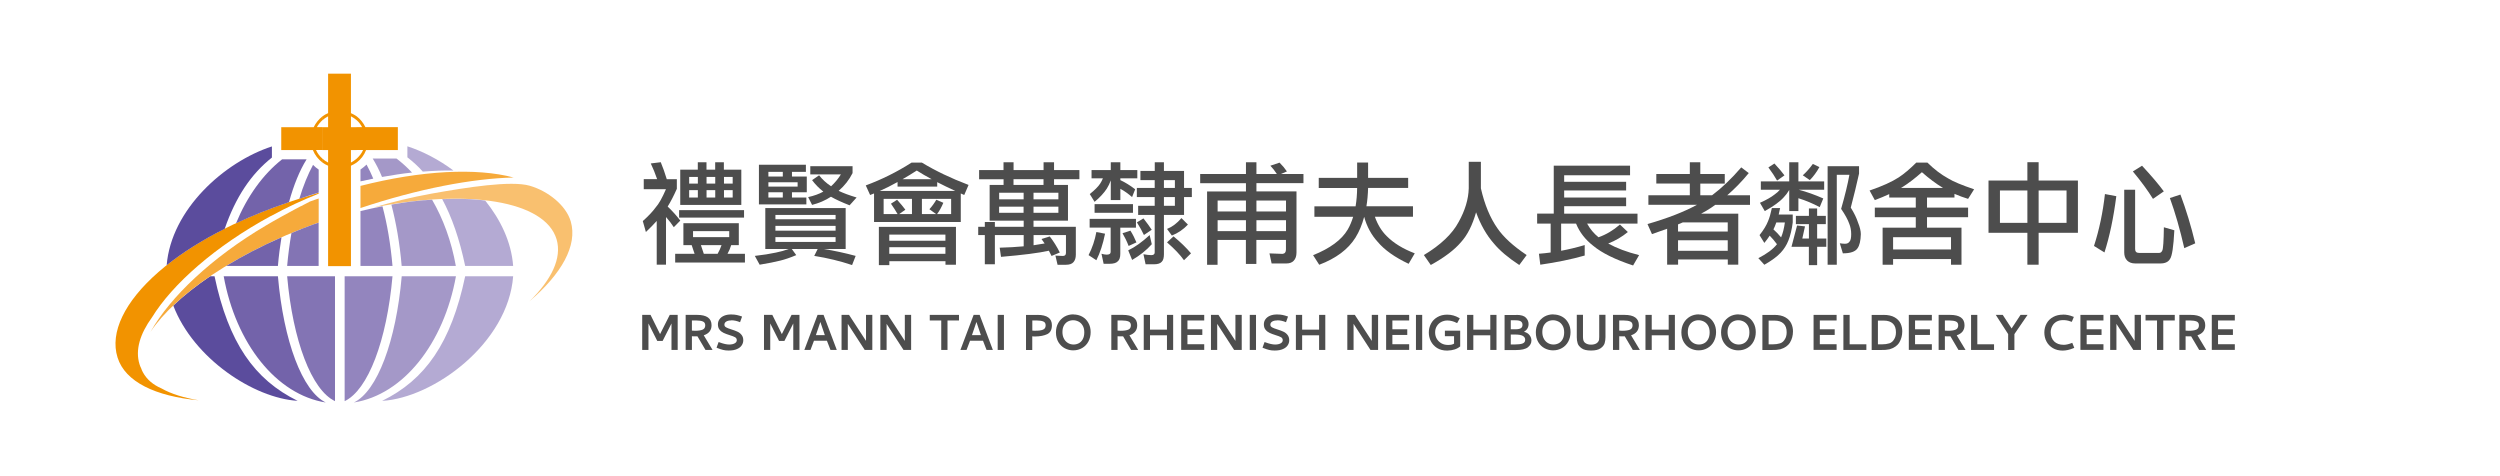 <?xml version="1.0" encoding="UTF-8"?>
<svg id="_圖層_1" data-name="圖層 1" xmlns="http://www.w3.org/2000/svg" viewBox="0 0 420 80">
  <defs>
    <style>
      .cls-1 {
        fill: #a498c8;
      }

      .cls-1, .cls-2, .cls-3, .cls-4, .cls-5, .cls-6, .cls-7, .cls-8, .cls-9 {
        fill-rule: evenodd;
      }

      .cls-2 {
        fill: #f29300;
      }

      .cls-3 {
        fill: #f9c06f;
      }

      .cls-4 {
        fill: #9385be;
      }

      .cls-10 {
        fill: #4d4d4d;
      }

      .cls-5 {
        fill: #7363aa;
      }

      .cls-6 {
        fill: #8374b4;
      }

      .cls-7 {
        fill: #b4aad3;
      }

      .cls-8 {
        fill: #5b4c9d;
      }

      .cls-9 {
        fill: #f6aa3b;
      }
    </style>
  </defs>
  <g>
    <path class="cls-10" d="M111.01,27.26c.35.84.69,1.79,1.01,2.85h1.69v1.61c-.53,1.19-1.04,2.18-1.54,2.98.84.8,1.54,1.59,2.12,2.36l-1.09,1.11c-.35-.55-.79-1.12-1.31-1.71v8.01h-1.56v-7.35c-.54.6-1.14,1.22-1.82,1.86l-.52-1.84c.95-.85,1.67-1.61,2.16-2.29.54-.6,1.11-1.62,1.73-3.06h-3.73v-1.69h2.25c-.33-.95-.68-1.83-1.07-2.64l1.69-.21ZM114.82,37.5h9.3v3.68h-1.28c-.15.51-.36,1-.62,1.46h2.93v1.46h-11.72v-1.46h3.26l-.49-1.46h-1.39v-3.68ZM114.09,35.3h10.91v1.26h-10.91v-1.26ZM114.29,28.5h2.94v-1.24h1.46v1.24h1.46v-1.24h1.46v1.24h2.93v5.93h-10.26v-5.93ZM115.78,30.84h1.46v-1.11h-1.46v1.11ZM117.24,33.18v-1.24h-1.46v1.24h1.46ZM122.51,39.84v-1.01h-6.08v1.01h6.08ZM118.23,42.64h2.33c.28-.48.49-.96.66-1.46h-3.47l.49,1.46ZM118.7,29.73v1.11h1.46v-1.11h-1.46ZM120.16,33.18v-1.24h-1.46v1.24h1.46ZM121.63,29.73v1.11h1.46v-1.11h-1.46ZM123.09,33.18v-1.24h-1.46v1.24h1.46Z"/>
    <path class="cls-10" d="M128.59,34.95h13.48v6.88h-3.68c1.73.28,3.51.66,5.36,1.16l-.6,1.54c-2.03-.68-4.14-1.19-6.36-1.54l.58-1.16h-4.35l.75,1.03c-1.01.43-1.91.73-2.68.92-.91.23-2.07.46-3.47.69l-.81-1.48c1.36-.15,2.55-.34,3.56-.56.79-.16,1.5-.36,2.14-.6h-3.94v-6.88ZM135.39,27.69v1.18h-2.34v.79h2.49v2.64h-2.49v.88h2.42v1.16h-7.97v-6.66h7.9ZM131.51,29.66v-.79h-2.42v.79h2.42ZM129.09,31.35h4.91v-.73h-4.91v.73ZM131.51,33.18v-.88h-2.42v.88h2.42ZM130.27,36.84h10.11v-.73h-10.11v.73ZM130.27,38.75h10.11v-.81h-10.11v.81ZM140.38,40.65v-.81h-10.11v.81h10.11ZM136.12,27.92h7.11v1.16c-.56,1.12-1.34,2.12-2.34,2.98.79.38,1.79.75,3.02,1.12l-1.18,1.31c-1.29-.5-2.33-.98-3.13-1.44-.96.63-2.02,1.08-3.17,1.37l-.66-1.31c.97-.21,1.83-.52,2.55-.92-.74-.58-1.37-1.22-1.89-1.93l1.18-.81c.54.7,1.21,1.31,2.01,1.84.62-.56,1.18-1.23,1.65-1.99h-5.14v-1.39Z"/>
    <path class="cls-10" d="M154.02,27.32h.86c2.28,1.38,4.89,2.63,7.84,3.75l-.73,1.69c-.2-.09-.39-.18-.58-.26v4.8h-14.57v-4.8c-.22.1-.44.19-.66.26l-.73-1.61c2.67-.99,5.24-2.26,7.69-3.83h.88ZM160.6,38.1v6.38h-1.76v-.6h-9.43v.66h-1.76v-6.43h12.96ZM147.79,32.08h12.7c-1.11-.51-2.12-1.01-3.04-1.48v.75h-6.66v-.77c-1.06.59-2.06,1.09-3,1.5ZM153.21,35.96v-2.55h-4.76v2.55h2.34c-.29-.51-.66-1.09-1.11-1.74l1.03-.66c.59.65,1.05,1.21,1.39,1.67l-1.03.73h2.14ZM149.4,40.44h9.43v-1.03h-9.43v1.03ZM149.4,42.64h9.43v-1.11h-9.43v1.11ZM151.62,30.11h4.91c-.94-.5-1.78-.99-2.51-1.46-.84.54-1.64,1.03-2.4,1.46ZM159.79,35.96v-2.55h-4.91v2.55h2.38l-1.12-.81c.42-.46.81-.99,1.16-1.59l1.18.51c-.31.74-.66,1.37-1.05,1.89h2.36Z"/>
    <path class="cls-10" d="M164.48,28.57h4.11v-1.31h1.69v1.31h5.04v-1.31h1.76v1.31h4.26v1.54h-4.26v.96h2.34v6h-5.79v1.03h7.11v4.69c0,.52-.13.94-.39,1.24-.25.3-.67.45-1.27.45h-1.41l-.36-1.54,1.24.06c.35,0,.53-.17.53-.51v-3h-5.44v1.71c.65-.09,1.27-.19,1.86-.3-.18-.26-.35-.51-.53-.75l1.39-.43c.65.84,1.21,1.74,1.69,2.7l-1.39.58c-.15-.33-.3-.62-.45-.88-1.7.38-4.38.72-8.04,1.03l-.22-1.54c1.44-.04,2.78-.11,4.03-.23v-1.89h-4.84v4.91h-1.69v-4.91h-1.11v-1.39h1.11v-.81h1.69v.81h4.84v-1.03h-5.72v-6h2.34v-.96h-4.11v-1.54ZM167.86,33.49h4.11v-1.11h-4.11v1.11ZM171.96,35.75v-1.03h-4.11v1.03h4.11ZM170.27,31.07h5.04v-.96h-5.04v.96ZM173.63,32.38v1.11h4.18v-1.11h-4.18ZM177.81,35.75v-1.03h-4.18v1.03h4.18Z"/>
    <path class="cls-10" d="M184.19,38.98l1.46.28c-.35,1.74-.84,3.23-1.46,4.46l-1.31-.86c.62-1.21,1.06-2.51,1.31-3.88ZM183.38,28.57h3.23v-1.31h1.61v1.31h2.85v1.39h-2.85v.3c.81.38,1.64.89,2.49,1.54l-.52,1.31c-.64-.56-1.29-1.03-1.97-1.39v1.89h-1.61v-3.3c-.19.52-.41.98-.66,1.37-.48.74-1.16,1.48-2.06,2.23l-.81-1.31c.81-.64,1.39-1.22,1.74-1.74.17-.26.33-.56.47-.9h-1.91v-1.39ZM183.08,36.77h7.76v1.48h-2.63v4.39c0,.61-.14,1.04-.43,1.27-.25.27-.72.41-1.41.41h-.96l-.36-1.69c.35.1.64.15.88.15.44,0,.66-.15.66-.45v-4.09h-3.53v-1.48ZM183.89,34.29h6.45v1.46h-6.45v-1.46ZM189.91,38.75c.39.61.72,1.27,1.01,1.97l-1.31.6c-.31-.8-.66-1.51-1.03-2.14l1.33-.43ZM193.14,39.49l.36,1.54c-.89,1-1.99,1.88-3.3,2.64l-.66-1.61c1.15-.55,2.35-1.41,3.6-2.57ZM191.6,28.72h2.4v-1.46h1.54v1.46h3.38v2.85h1.31v1.54h-1.31v3h-3.38v6.6c0,.61-.12,1.04-.38,1.28-.24.27-.67.41-1.29.41h-1.41l-.36-1.69c.53.1.96.15,1.31.15.39,0,.58-.15.58-.45v-6.3h-2.78v-1.54h2.78v-1.46h-3v-1.54h3v-1.31h-2.4v-1.54ZM192.1,36.69c.59.75,1.05,1.39,1.39,1.91l-1.31.88c-.29-.62-.68-1.33-1.18-2.12l1.11-.68ZM195.54,30.26v1.31h1.84v-1.31h-1.84ZM195.54,33.11v1.46h1.84v-1.46h-1.84ZM198.48,36.64l1.09,1.09c-.78.83-1.68,1.44-2.7,1.84l-.81-1.11c.85-.33,1.66-.93,2.42-1.82ZM197.15,39.71c1.16.95,2.14,1.9,2.94,2.85l-1.18,1.16c-.66-.93-1.61-1.93-2.85-3l1.09-1.01Z"/>
    <path class="cls-10" d="M201.63,29.23h7.69v-1.97h1.76v1.97h3.43c-.35-.54-.71-1-1.09-1.39l1.54-.52c.47.46.89.96,1.24,1.48l-1.01.43h3.79v1.54h-7.9v1.39h6.73v10.26c0,.61-.16,1.08-.49,1.41-.29.29-.69.43-1.2.43h-2.49l-.36-1.69,2.19.08c.39-.04.58-.28.58-.73v-1.61h-4.97v4.03h-1.76v-4.03h-4.76v4.18h-1.76v-12.32h6.53v-1.39h-7.69v-1.54ZM204.56,35.53h4.76v-1.84h-4.76v1.84ZM204.56,38.83h4.76v-1.84h-4.76v1.84ZM211.08,33.69v1.84h4.97v-1.84h-4.97ZM211.08,36.99v1.84h4.97v-1.84h-4.97Z"/>
    <path class="cls-10" d="M221.55,29.88h6.45v-2.57h1.84v2.57h6.73v1.69h-6.73c-.03,1.1-.12,2.13-.28,3.08h7.82v1.76h-6.4c.46,1.33,1.13,2.41,1.99,3.26,1.17,1.18,2.74,2.14,4.71,2.89l-1.03,1.76c-2.33-1.1-4.06-2.33-5.2-3.69-1.06-1.16-1.82-2.56-2.27-4.2-.35,1.33-.84,2.49-1.46,3.49-1.24,1.98-3.27,3.49-6.09,4.56l-1.03-1.61c2.85-1.14,4.79-2.57,5.81-4.29.38-.65.68-1.37.92-2.16h-6.51v-1.76h6.92c.16-.96.25-1.99.26-3.08h-6.45v-1.69Z"/>
    <path class="cls-10" d="M246.75,27.18h2.04v4.46c.62,2.74,1.56,4.98,2.79,6.73,1,1.46,2.63,2.96,4.9,4.48l-1.24,1.67c-1.88-1.23-3.29-2.43-4.26-3.6-1.25-1.42-2.25-3.18-3-5.25-.61,2.16-1.46,3.83-2.53,5.01-1.11,1.31-2.81,2.59-5.08,3.84l-1.16-1.67c2.83-1.7,4.78-3.56,5.85-5.57,1.07-1.92,1.64-3.81,1.69-5.64v-4.46Z"/>
    <path class="cls-10" d="M273.85,27.84v1.61h-11.07v1.09h10.41v1.46h-10.41v1.18h10.41v1.46h-10.41v1.26h12.32v1.67h-8.46c.49.9,1.13,1.66,1.91,2.29,1.28-.45,2.48-1.16,3.6-2.14l1.33,1.26c-.99.81-2.09,1.46-3.3,1.93,1.41.78,3.14,1.43,5.19,1.95l-1.01,1.74c-3-.99-5.23-2.09-6.69-3.3-1.34-1.04-2.3-2.28-2.89-3.73h-2.51v4.56c1.29-.24,2.61-.56,3.96-.96v1.76c-2.24.64-4.73,1.15-7.46,1.54l-.23-1.84c.65-.05,1.31-.12,1.97-.21v-4.86h-2.27v-1.67h2.79v-8.06h12.81Z"/>
    <path class="cls-10" d="M278.26,29.23h5.63v-1.97h1.76v1.97h4.11v1.61h-4.11v1.97h1.97c1.61-1.2,3.25-2.76,4.91-4.69l1.26.96c-1.15,1.4-2.36,2.64-3.62,3.73h3.83v1.61h-5.85c-.22.16-.44.32-.66.47-.51.34-1.08.68-1.71,1.01h6.25v8.57h-1.76v-.88h-8.35v.88h-1.84v-6.04c-.81.3-1.66.6-2.55.9l-.75-1.69c3.35-.96,6.12-2.04,8.31-3.23h-8.16v-1.61h6.96v-1.97h-5.63v-1.61ZM281.91,38.9h8.35v-1.54h-7.54c-.26.11-.53.23-.81.34v1.2ZM281.91,42.13h8.35v-1.76h-8.35v1.76Z"/>
    <path class="cls-10" d="M297.67,34.95h1.39c-.08.4-.16.76-.24,1.09h2.36v1.33c-.15,1.18-.39,2.19-.73,3.04-.3.76-.73,1.44-1.28,2.03-.59.65-1.51,1.33-2.76,2.04l-1.01-1.11c1.45-.74,2.49-1.52,3.13-2.34-.41-.56-.82-1.04-1.22-1.44-.28.43-.58.83-.9,1.22l-.81-1.31c.68-.85,1.15-1.63,1.43-2.34.24-.56.45-1.29.64-2.19ZM295.83,30.47h4.76v-3.21h1.54v3.21h4.33v1.41h-4.26c1.33.35,2.69.84,4.11,1.46l-.6,1.46c-1.16-.62-2.36-1.12-3.58-1.5v2.16h-1.54v-3.54c-.3.5-.6.9-.9,1.2-.65.74-1.72,1.52-3.21,2.34l-.81-1.39c1.06-.47,1.89-.94,2.48-1.41.34-.24.63-.5.88-.79h-3.21v-1.41ZM298.1,27.47c.71.76,1.28,1.43,1.69,1.99l-1.24.88c-.36-.65-.85-1.39-1.46-2.21l1.01-.66ZM297.93,38.53c.46.41.89.86,1.29,1.35.29-.66.5-1.5.64-2.51h-1.44c-.08.23-.16.44-.24.64-.08.19-.16.36-.24.52ZM303.89,35.02h1.39v1.24h1.46v1.39h-1.46v2.42h1.54v1.39h-1.54v3.08h-1.39v-3.08h-2.92l.94-3.58,1.33.15-.45,2.04h1.11v-2.42h-2.19v-1.39h2.19v-1.24ZM304.55,27.54l1.11.53c-.46.84-1,1.57-1.61,2.19l-1.18-.81c.61-.55,1.17-1.19,1.69-1.91ZM307.05,27.92h5.27v1.24c-.4,1.8-.86,3.71-1.39,5.72.58.93.98,1.76,1.22,2.51.31.76.47,1.41.47,1.95-.03,1.1-.21,1.89-.56,2.38-.38.56-1.19.84-2.46.84l-.51-1.69c.33.05.62.08.88.08.34,0,.59-.12.75-.36.19-.2.28-.62.28-1.26s-.11-1.19-.32-1.73c-.25-.71-.71-1.55-1.37-2.51.65-2.26,1.11-4.17,1.39-5.72h-2.12v15.1h-1.54v-16.56Z"/>
    <path class="cls-10" d="M322.87,27.32h.94c1.12,1.11,2.29,2,3.49,2.66.86.53,2.31,1.13,4.35,1.82l-1.01,1.61c-.78-.24-1.54-.52-2.29-.84v.62h-4.61v1.69h6.9v1.61h-6.9v1.76h5.79v6.23h-1.76v-.96h-9.73v.96h-1.76v-6.23h5.57v-1.76h-6.88v-1.61h6.88v-1.69h-4.46v-.58c-.72.34-1.53.67-2.42,1.01l-.88-1.61c2.11-.72,3.74-1.46,4.9-2.21.91-.6,1.89-1.43,2.94-2.48h.96ZM318.04,41.91h9.73v-2.06h-9.73v2.06ZM319.37,31.57h7.05c-1.16-.7-2.34-1.58-3.54-2.64-1.14,1.01-2.24,1.86-3.32,2.53-.06.04-.12.07-.19.11Z"/>
    <path class="cls-10" d="M334.07,30.33h6.53v-3.08h1.89v3.08h6.6v8.78h-6.6v5.36h-1.89v-5.36h-6.53v-8.78ZM340.6,37.44v-5.44h-4.61v5.44h4.61ZM347.18,37.44v-5.44h-4.69v5.44h4.69Z"/>
    <path class="cls-10" d="M353.63,32.6l1.91.36c-.47,3.66-1.14,6.81-1.99,9.45l-1.76-1.09c.88-2.71,1.49-5.62,1.84-8.72ZM356.86,31.87h1.84v9.96c0,.44.22.66.66.66h3.38c.24,0,.41-.14.53-.41.14-.27.23-1.58.26-3.9l1.76.51c-.14,2.74-.38,4.34-.73,4.82-.29.5-.83.75-1.61.75h-4.24c-.56,0-1.01-.16-1.35-.49-.33-.34-.49-.79-.49-1.35v-10.54ZM359.86,27.84c1.56,1.68,2.78,3.11,3.66,4.31l-1.82,1.26c-.83-1.35-1.95-2.89-3.38-4.61l1.54-.96ZM366.31,32.68c.96,2.56,1.79,5.29,2.49,8.2l-1.84.81c-.72-3.16-1.53-5.97-2.42-8.42l1.76-.58Z"/>
  </g>
  <g>
    <path class="cls-10" d="M109.29,52.9l1.6,3.23,1.63-3.23h1.33v5.89h-1.04v-4.45l-1.49,2.94h-.9l-1.48-2.94v4.45h-1.05v-5.89h1.4Z"/>
    <path class="cls-10" d="M117.12,52.9c1.61,0,2.42.58,2.42,1.74,0,.84-.44,1.4-1.31,1.69l1.48,2.46h-1.19l-1.35-2.29c-.11,0-.26.01-.46.01-.1,0-.26,0-.47-.02v2.3h-1.05v-5.89h1.93ZM116.24,55.54c.18.02.35.03.51.03.54,0,.97-.06,1.27-.18.3-.12.46-.36.46-.73,0-.32-.13-.54-.39-.65s-.62-.17-1.08-.17h-.77v1.69Z"/>
    <path class="cls-10" d="M122.87,53.83c-.36,0-.65.06-.86.19-.21.13-.31.3-.31.53,0,.19.09.33.28.44.19.11.49.23.89.35.41.13.75.25,1.02.38.27.12.5.3.69.54.19.24.29.54.29.9,0,.3-.08.58-.25.84-.16.26-.43.48-.8.64-.37.17-.84.25-1.41.25-.34,0-.64-.03-.92-.1-.28-.07-.6-.17-.97-.32l-.14-.06.35-.95.16.06c.65.24,1.19.36,1.61.36.39,0,.7-.07.93-.2.24-.13.35-.31.35-.53,0-.21-.09-.38-.28-.49-.19-.11-.5-.23-.93-.36-.41-.13-.74-.25-1.01-.38s-.49-.3-.67-.53c-.19-.23-.28-.53-.28-.9,0-.32.09-.61.27-.86.18-.25.44-.45.77-.59.34-.14.72-.21,1.17-.21.38,0,.7.03.96.09.26.06.52.13.77.22l.12.04-.34.95c-.27-.11-.52-.19-.75-.24-.23-.05-.47-.08-.72-.08Z"/>
    <path class="cls-10" d="M129.75,52.9l1.6,3.23,1.63-3.23h1.33v5.89h-1.04v-4.45l-1.49,2.94h-.9l-1.48-2.94v4.45h-1.05v-5.89h1.4Z"/>
    <path class="cls-10" d="M138.36,52.9l2.22,5.89h-1.06l-.6-1.55h-2.17l-.59,1.55h-1.03l2.22-5.89h1.02ZM137.82,54.09l-.75,2.21h1.5l-.75-2.21Z"/>
    <path class="cls-10" d="M142.64,52.9l2.85,4.37v-4.37h1.06v5.89h-1.28l-2.84-4.38v4.38h-1.05v-5.89h1.25Z"/>
    <path class="cls-10" d="M149.16,52.9l2.85,4.37v-4.37h1.06v5.89h-1.28l-2.84-4.38v4.38h-1.05v-5.89h1.25Z"/>
    <path class="cls-10" d="M161.11,52.9v.94h-1.93v4.95h-1.05v-4.95h-1.93v-.94h4.91Z"/>
    <path class="cls-10" d="M164.58,52.9l2.22,5.89h-1.06l-.6-1.55h-2.17l-.59,1.55h-1.03l2.22-5.89h1.02ZM164.04,54.09l-.75,2.21h1.5l-.75-2.21Z"/>
    <path class="cls-10" d="M168.66,52.9v5.89h-1.05v-5.89h1.05Z"/>
    <path class="cls-10" d="M174.3,52.9c1.61,0,2.42.58,2.42,1.74,0,.74-.26,1.24-.79,1.5-.53.25-1.21.38-2.04.39-.08,0-.17,0-.26-.01-.09,0-.16-.01-.21-.02v2.3h-1.05v-5.89h1.93ZM173.42,55.54c.06,0,.15,0,.27.02h.25c.54.01.97-.05,1.27-.17.3-.12.46-.36.46-.73,0-.32-.13-.54-.39-.65s-.62-.17-1.08-.17h-.77v1.69Z"/>
    <path class="cls-10" d="M180.33,52.83c.54,0,1.03.12,1.47.36.44.24.79.59,1.04,1.04.26.45.39.97.39,1.56s-.13,1.12-.38,1.59-.6.83-1.05,1.09c-.45.26-.95.39-1.51.39-.5,0-.97-.12-1.41-.35-.44-.23-.79-.58-1.07-1.03-.27-.46-.41-1-.41-1.64,0-.59.13-1.12.39-1.58.26-.46.61-.81,1.05-1.07.44-.25.94-.38,1.48-.38ZM180.29,53.8c-.31,0-.61.07-.88.21-.27.14-.49.36-.66.65-.17.3-.26.67-.26,1.12,0,.42.08.79.25,1.11.16.32.39.56.67.73s.6.26.95.26c.31,0,.6-.07.87-.21.28-.14.5-.37.67-.68.17-.31.26-.69.26-1.15s-.09-.85-.28-1.16-.42-.53-.71-.67-.58-.21-.89-.21Z"/>
    <path class="cls-10" d="M188.63,52.9c1.61,0,2.42.58,2.42,1.74,0,.84-.44,1.4-1.31,1.69l1.48,2.46h-1.19l-1.35-2.29c-.11,0-.26.01-.46.01-.1,0-.26,0-.47-.02v2.3h-1.05v-5.89h1.93ZM187.75,55.54c.18.02.35.03.51.03.54,0,.97-.06,1.27-.18.3-.12.46-.36.46-.73,0-.32-.13-.54-.39-.65s-.62-.17-1.08-.17h-.77v1.69Z"/>
    <path class="cls-10" d="M197.09,52.9v5.89h-1.04v-2.46h-2.85v2.46h-1.05v-5.89h1.05v2.48h2.85v-2.48h1.04Z"/>
    <path class="cls-10" d="M198.44,52.9h3.87v.94h-2.82v1.48h2.5v.95h-2.5v1.56h2.82v.95h-3.87v-5.89Z"/>
    <path class="cls-10" d="M204.7,52.9l2.85,4.37v-4.37h1.06v5.89h-1.28l-2.84-4.38v4.38h-1.05v-5.89h1.25Z"/>
    <path class="cls-10" d="M211.01,52.9v5.89h-1.05v-5.89h1.05Z"/>
    <path class="cls-10" d="M214.59,53.83c-.36,0-.65.06-.86.19-.21.13-.31.3-.31.53,0,.19.09.33.28.44.19.11.49.23.89.35.41.13.75.25,1.02.38.27.12.5.3.69.54.19.24.29.54.29.9,0,.3-.08.58-.25.84-.16.26-.43.48-.8.64-.37.17-.84.25-1.41.25-.34,0-.64-.03-.92-.1-.28-.07-.6-.17-.97-.32l-.14-.06.35-.95.16.06c.65.24,1.19.36,1.61.36.39,0,.7-.07.93-.2.24-.13.35-.31.35-.53,0-.21-.09-.38-.28-.49-.19-.11-.5-.23-.93-.36-.41-.13-.74-.25-1.01-.38s-.49-.3-.67-.53c-.19-.23-.28-.53-.28-.9,0-.32.09-.61.27-.86.18-.25.44-.45.77-.59.34-.14.72-.21,1.17-.21.38,0,.7.03.96.09.26.06.52.13.77.22l.12.04-.34.95c-.27-.11-.52-.19-.75-.24-.23-.05-.47-.08-.72-.08Z"/>
    <path class="cls-10" d="M222.65,52.9v5.89h-1.04v-2.46h-2.85v2.46h-1.05v-5.89h1.05v2.48h2.85v-2.48h1.04Z"/>
    <path class="cls-10" d="M227.61,52.9l2.85,4.37v-4.37h1.06v5.89h-1.28l-2.84-4.38v4.38h-1.05v-5.89h1.25Z"/>
    <path class="cls-10" d="M232.87,52.9h3.87v.94h-2.82v1.48h2.5v.95h-2.5v1.56h2.82v.95h-3.87v-5.89Z"/>
    <path class="cls-10" d="M238.93,52.9v5.89h-1.05v-5.89h1.05Z"/>
    <path class="cls-10" d="M245.32,58.19c-.52.45-1.25.69-2.2.71-.67,0-1.24-.15-1.7-.44-.46-.3-.81-.68-1.04-1.14-.23-.46-.34-.95-.34-1.46s.12-1.02.36-1.48.6-.83,1.07-1.1c.47-.28,1.02-.42,1.66-.42.7,0,1.35.18,1.96.53l.15.09-.44.8-.15-.06c-.2-.11-.43-.2-.69-.27s-.53-.11-.8-.11c-.36,0-.69.08-1.01.24-.31.16-.57.39-.76.7-.19.3-.29.66-.29,1.06s.09.76.28,1.08c.19.32.45.57.78.76s.71.27,1.13.27c.23,0,.42-.02.56-.05s.29-.09.43-.17v-1.25h-1.54v-.93h2.57v2.68Z"/>
    <path class="cls-10" d="M251.41,52.9v5.89h-1.04v-2.46h-2.85v2.46h-1.05v-5.89h1.05v2.48h2.85v-2.48h1.04Z"/>
    <path class="cls-10" d="M254.77,52.9c.76,0,1.29.16,1.59.48.3.32.44.67.44,1.06,0,.56-.26.99-.77,1.31.39.08.7.26.92.54.22.28.33.58.33.91,0,.44-.19.81-.58,1.13-.39.32-1.08.48-2.06.48h-1.87v-5.89h2ZM253.81,53.81v1.51h.76c.43,0,.74-.06.93-.18s.28-.31.28-.57-.09-.44-.27-.57c-.18-.13-.49-.19-.94-.19h-.76ZM253.81,56.21v1.66h.69c.59,0,1.03-.06,1.31-.17.28-.11.42-.32.42-.63,0-.29-.14-.5-.41-.65-.27-.15-.72-.22-1.32-.22h-.69Z"/>
    <path class="cls-10" d="M260.95,52.83c.54,0,1.03.12,1.47.36.44.24.79.59,1.04,1.04.26.45.39.97.39,1.56s-.13,1.12-.38,1.59-.6.83-1.05,1.09c-.45.26-.95.39-1.51.39-.5,0-.97-.12-1.41-.35-.44-.23-.79-.58-1.07-1.03-.27-.46-.41-1-.41-1.64,0-.59.13-1.12.39-1.58.26-.46.61-.81,1.05-1.07.44-.25.94-.38,1.48-.38ZM260.91,53.8c-.31,0-.61.07-.88.21-.27.14-.49.36-.66.65-.17.3-.26.67-.26,1.12,0,.42.08.79.25,1.11.16.32.39.56.67.73s.6.26.95.26c.31,0,.6-.07.87-.21.28-.14.5-.37.67-.68.17-.31.26-.69.26-1.15s-.09-.85-.28-1.16-.42-.53-.71-.67-.58-.21-.89-.21Z"/>
    <path class="cls-10" d="M267.29,58.89c-.7,0-1.23-.12-1.58-.38-.35-.25-.58-.53-.67-.85-.1-.31-.14-.65-.14-1.01v-3.76h1.04v3.71c0,.17.02.34.05.5.06.26.21.46.44.59.23.14.52.21.87.21s.66-.07.89-.21c.23-.14.38-.34.45-.59.02-.15.03-.32.03-.5v-3.71h1.05v3.76c0,.36-.05.69-.14,1.01-.1.31-.32.6-.68.85-.35.25-.89.38-1.6.38Z"/>
    <path class="cls-10" d="M272.91,52.9c1.61,0,2.42.58,2.42,1.74,0,.84-.44,1.4-1.31,1.69l1.48,2.46h-1.19l-1.35-2.29c-.11,0-.26.01-.46.01-.1,0-.26,0-.47-.02v2.3h-1.05v-5.89h1.93ZM272.03,55.54c.18.02.35.03.51.03.54,0,.97-.06,1.27-.18.3-.12.46-.36.46-.73,0-.32-.13-.54-.39-.65s-.62-.17-1.08-.17h-.77v1.69Z"/>
    <path class="cls-10" d="M281.38,52.9v5.89h-1.04v-2.46h-2.85v2.46h-1.05v-5.89h1.05v2.48h2.85v-2.48h1.04Z"/>
    <path class="cls-10" d="M285.4,52.83c.54,0,1.03.12,1.47.36.44.24.79.59,1.04,1.04.26.45.39.97.39,1.56s-.13,1.12-.38,1.59-.6.83-1.05,1.09c-.45.26-.95.39-1.51.39-.5,0-.97-.12-1.41-.35-.44-.23-.79-.58-1.07-1.03-.27-.46-.41-1-.41-1.64,0-.59.13-1.12.39-1.58.26-.46.61-.81,1.05-1.07.44-.25.94-.38,1.48-.38ZM285.35,53.8c-.31,0-.61.07-.88.21-.27.14-.49.36-.66.65-.17.3-.26.67-.26,1.12,0,.42.08.79.25,1.11.16.32.39.56.67.73s.6.26.95.26c.31,0,.6-.07.87-.21.28-.14.5-.37.67-.68.17-.31.26-.69.26-1.15s-.09-.85-.28-1.16-.42-.53-.71-.67-.58-.21-.89-.21Z"/>
    <path class="cls-10" d="M292.07,52.83c.54,0,1.03.12,1.47.36.44.24.79.59,1.04,1.04.26.45.39.97.39,1.56s-.13,1.12-.38,1.59-.6.83-1.05,1.09c-.45.26-.95.39-1.51.39-.5,0-.97-.12-1.41-.35-.44-.23-.79-.58-1.07-1.03-.27-.46-.41-1-.41-1.64,0-.59.13-1.12.39-1.58.26-.46.61-.81,1.05-1.07.44-.25.94-.38,1.48-.38ZM292.03,53.8c-.31,0-.61.07-.88.21-.27.14-.49.36-.66.65-.17.3-.26.67-.26,1.12,0,.42.08.79.25,1.11.16.32.39.56.67.73s.6.26.95.26c.31,0,.6-.07.87-.21.28-.14.5-.37.67-.68.17-.31.26-.69.26-1.15s-.09-.85-.28-1.16-.42-.53-.71-.67-.58-.21-.89-.21Z"/>
    <path class="cls-10" d="M298.07,52.9c.78,0,1.4.14,1.87.41s.8.62.99,1.03c.19.41.29.85.29,1.32,0,.71-.17,1.33-.5,1.88-.33.54-.88.92-1.63,1.14-.23.05-.46.08-.68.1-.22.01-.51.02-.86.02h-1.47v-5.89h1.99ZM297.13,53.85v4h.69c.46,0,.87-.06,1.23-.17s.65-.37.85-.76c.07-.11.13-.26.18-.44.05-.19.08-.41.08-.66,0-.64-.17-1.13-.52-1.46-.35-.33-.86-.5-1.53-.5h-.96Z"/>
    <path class="cls-10" d="M304.68,52.9h3.87v.94h-2.82v1.48h2.5v.95h-2.5v1.56h2.82v.95h-3.87v-5.89Z"/>
    <path class="cls-10" d="M310.74,52.9v4.94h2.81v.95h-3.86v-5.89h1.05Z"/>
    <path class="cls-10" d="M316.43,52.9c.78,0,1.4.14,1.87.41s.8.62.99,1.03c.19.41.29.85.29,1.32,0,.71-.17,1.33-.5,1.88-.33.54-.88.92-1.63,1.14-.23.05-.46.08-.68.1-.22.01-.51.02-.86.02h-1.47v-5.89h1.99ZM315.49,53.85v4h.69c.46,0,.87-.06,1.23-.17s.65-.37.85-.76c.07-.11.13-.26.18-.44.05-.19.08-.41.08-.66,0-.64-.17-1.13-.52-1.46-.35-.33-.86-.5-1.53-.5h-.96Z"/>
    <path class="cls-10" d="M320.68,52.9h3.87v.94h-2.82v1.48h2.5v.95h-2.5v1.56h2.82v.95h-3.87v-5.89Z"/>
    <path class="cls-10" d="M327.62,52.9c1.61,0,2.42.58,2.42,1.74,0,.84-.44,1.4-1.31,1.69l1.48,2.46h-1.19l-1.35-2.29c-.11,0-.26.01-.46.01-.1,0-.26,0-.47-.02v2.3h-1.05v-5.89h1.93ZM326.74,55.54c.18.02.35.03.51.03.54,0,.97-.06,1.27-.18.3-.12.46-.36.46-.73,0-.32-.13-.54-.39-.65s-.62-.17-1.08-.17h-.77v1.69Z"/>
    <path class="cls-10" d="M332.19,52.9v4.94h2.81v.95h-3.86v-5.89h1.05Z"/>
    <path class="cls-10" d="M336.46,52.9l1.49,2.28,1.5-2.28h1.18l-2.21,3.23v2.67h-1.05v-2.67l-2.08-3.23h1.17Z"/>
    <path class="cls-10" d="M346.59,52.85c.57,0,1.12.11,1.65.33l.17.06-.35.83-.16-.05c-.29-.11-.53-.17-.72-.2-.19-.03-.4-.04-.61-.04-.41,0-.78.09-1.09.27-.31.18-.55.43-.71.75-.17.31-.25.66-.25,1.04,0,.63.2,1.13.58,1.52.39.38.93.57,1.61.57.35,0,.78-.09,1.28-.28l.15-.06.34.85-.15.06c-.34.14-.65.24-.93.3-.28.06-.57.1-.87.1-.63,0-1.18-.14-1.64-.41s-.83-.64-1.07-1.1c-.25-.46-.37-.98-.37-1.53s.13-1.08.39-1.54.62-.81,1.1-1.07c.47-.26,1.03-.39,1.66-.39Z"/>
    <path class="cls-10" d="M349.51,52.9h3.87v.94h-2.82v1.48h2.5v.95h-2.5v1.56h2.82v.95h-3.87v-5.89Z"/>
    <path class="cls-10" d="M355.77,52.9l2.85,4.37v-4.37h1.06v5.89h-1.28l-2.84-4.38v4.38h-1.05v-5.89h1.25Z"/>
    <path class="cls-10" d="M365.36,52.9v.94h-1.93v4.95h-1.05v-4.95h-1.93v-.94h4.91Z"/>
    <path class="cls-10" d="M368.06,52.9c1.61,0,2.42.58,2.42,1.74,0,.84-.44,1.4-1.31,1.69l1.48,2.46h-1.19l-1.35-2.29c-.11,0-.26.01-.46.01-.1,0-.26,0-.47-.02v2.3h-1.05v-5.89h1.93ZM367.18,55.54c.18.02.35.03.51.03.54,0,.97-.06,1.27-.18.3-.12.46-.36.46-.73,0-.32-.13-.54-.39-.65s-.62-.17-1.08-.17h-.77v1.69Z"/>
    <path class="cls-10" d="M371.58,52.9h3.87v.94h-2.82v1.48h2.5v.95h-2.5v1.56h2.82v.95h-3.87v-5.89Z"/>
  </g>
  <g>
    <path class="cls-3" d="M72.55,32.52c-3.44.62-6.72,1.43-9.82,2.36,15.81-3.21,28.86-1.18,30.78,5.34.92,3.12-.85,6.79-4.58,10.42,5.41-4.62,8.13-9.4,6.96-13.43-.79-2.7-3.79-5.11-6.91-6.01-3.14-.9-10.58.28-16.43,1.32Z"/>
    <path class="cls-5" d="M46.69,46.41c.95,10.91,4.11,19.32,8.04,21.21-8.32-1.32-15.11-9.91-17.15-21.21h9.1Z"/>
    <path class="cls-6" d="M56.28,67.39c-3.93-1.85-7.09-10.17-8.04-20.98h8.04v20.98Z"/>
    <path class="cls-1" d="M67.49,46.41c-.95,10.91-4.11,19.32-8.04,21.21,8.32-1.32,15.11-9.91,17.15-21.21h-9.1Z"/>
    <path class="cls-7" d="M86.21,46.41h-8.06c-2.36,11.21-6.7,17.38-13.96,20.94,8.67-.51,21.17-9.68,22.02-20.94Z"/>
    <path class="cls-4" d="M57.9,67.39c3.93-1.85,7.09-10.17,8.04-20.98h-8.04v20.98Z"/>
    <path class="cls-8" d="M36.04,46.41h-.74c-2.36,1.62-4.46,3.26-6.19,4.92,3.4,8.9,13.54,15.57,20.89,16.01-7.26-3.56-11.6-9.73-13.96-20.94Z"/>
    <path class="cls-9" d="M60.56,31.23v3.72c9.71-3.24,18.79-4.97,25.72-5.13-6.22-1.66-15.48-1.2-25.72,1.41h0ZM50.51,34.65c-.3.18-.6.32-.92.49-1.41.76-3.3,1.78-4.92,2.75-9.13,5.38-16.08,12.02-19.32,17.75-.02.02-.05.07-.07.12,4.23-6.35,14.53-13.38,27.59-18.14.23-.07.44-.14.67-.23v-4.04c-.49.16-.99.32-1.48.51-.49.25-1.02.53-1.55.81Z"/>
    <path class="cls-2" d="M45.49,36.31c2.7-1.48,5.41-2.73,8.04-3.77v-.16c-.35.12-.67.21-.99.32-22.69,6.56-35.45,18.95-32.79,27.36,1.27,4.09,6.38,6.52,13.63,7.19-2.47-.42-4.6-1.06-6.24-1.99-1.43-.62-2.5-1.53-3.14-2.73-.12-.21-.21-.44-.28-.65-.12-.23-.21-.46-.28-.69-.74-2.38.07-5.08,2.1-7.88,3.44-5.59,10.65-11.97,19.94-17.01Z"/>
    <path class="cls-7" d="M68.44,24.58v1.85c.92.72,1.8,1.5,2.59,2.4,1.8-.14,3.51-.21,5.15-.18-2.47-1.85-5.18-3.24-7.74-4.07h0ZM81.52,33.7c-.39-.07-.79-.09-1.18-.14-.39-.02-.79-.07-1.2-.09-.14,0-.3-.02-.46-.02-1.39-.07-2.87-.05-4.39,0,1.64,3.05,2.91,6.72,3.86,11.23h8.06c-.3-4.04-2.13-7.79-4.69-10.98Z"/>
    <path class="cls-1" d="M66.61,26.63h-4c.55.9,1.09,1.92,1.57,3.1,1.73-.3,3.42-.58,5.04-.74-.83-.88-1.69-1.66-2.61-2.36h0ZM72.6,33.54c-.37.02-.74.05-1.11.09-.14,0-.28.02-.42.02-.67.07-1.32.14-1.99.21-1.09.14-2.22.32-3.33.51.79,3.03,1.41,6.52,1.73,10.31h9.1c-.74-4.16-2.13-7.93-4-11.14Z"/>
    <path class="cls-4" d="M64.26,34.65c-1.2.23-2.45.51-3.7.81v9.22h5.38c-.32-3.7-.9-7.07-1.69-10.03h0ZM61.58,27.65c-.32.3-.65.58-1.02.83v1.99c.74-.16,1.43-.32,2.15-.46-.35-.85-.74-1.64-1.13-2.36Z"/>
    <path class="cls-8" d="M45.68,24.6c-7.97,2.59-16.91,10.56-17.68,19.96,2.68-2.13,5.94-4.21,9.75-6.12,1.85-5.36,4.44-9.2,7.93-11.97v-1.87Z"/>
    <path class="cls-5" d="M47.39,26.77c-3.21,2.52-5.89,6.24-7.74,10.75,2.73-1.29,5.71-2.47,8.9-3.56.81-2.91,1.8-5.34,2.96-7.19h-4.11ZM46.69,44.68c.14-1.66.35-3.28.6-4.81-3.37,1.48-6.49,3.1-9.29,4.81h8.69Z"/>
    <path class="cls-6" d="M52.59,27.7c-.85,1.57-1.64,3.49-2.31,5.71.07-.02.16-.05.23-.07,1.04-.37,2.06-.69,3.03-.99v-3.86c-.35-.23-.65-.49-.95-.79h0ZM48.96,39.16c-.3,1.76-.55,3.6-.72,5.52h5.29v-7.28c-.3.12-.6.21-.88.3-1.27.46-2.5.95-3.7,1.46Z"/>
    <path class="cls-2" d="M66.84,21.36h-5.45c-.35-.72-.85-1.34-1.48-1.83v.65c.37.32.69.74.92,1.18h-.92v3.84h1.09c-.25.58-.65,1.06-1.09,1.46v.65c.72-.53,1.27-1.25,1.59-2.1h5.34v-3.84h0ZM59.91,19.54c-.3-.21-.62-.39-.95-.53v-6.63h-3.84v6.63c-.35.14-.65.32-.95.53v.65c.28-.25.6-.46.95-.65h0v1.83h-.95v3.84h.95v2.1c-.35-.18-.67-.39-.95-.65v.65c.3.21.6.39.95.53v16.87h3.84v-16.87c.32-.14.65-.32.95-.53v-.65c-.3.25-.6.46-.95.65v-2.1h.95v-3.84h-.95v-1.83c.35.18.65.39.95.65v-.65ZM54.18,19.54c-.62.49-1.13,1.11-1.48,1.83h-5.45v3.84h5.31c.35.85.9,1.57,1.62,2.1v-.65c-.46-.39-.83-.88-1.09-1.46h1.09v-3.84h-.95c.25-.44.58-.85.95-1.18v-.65Z"/>
  </g>
</svg>